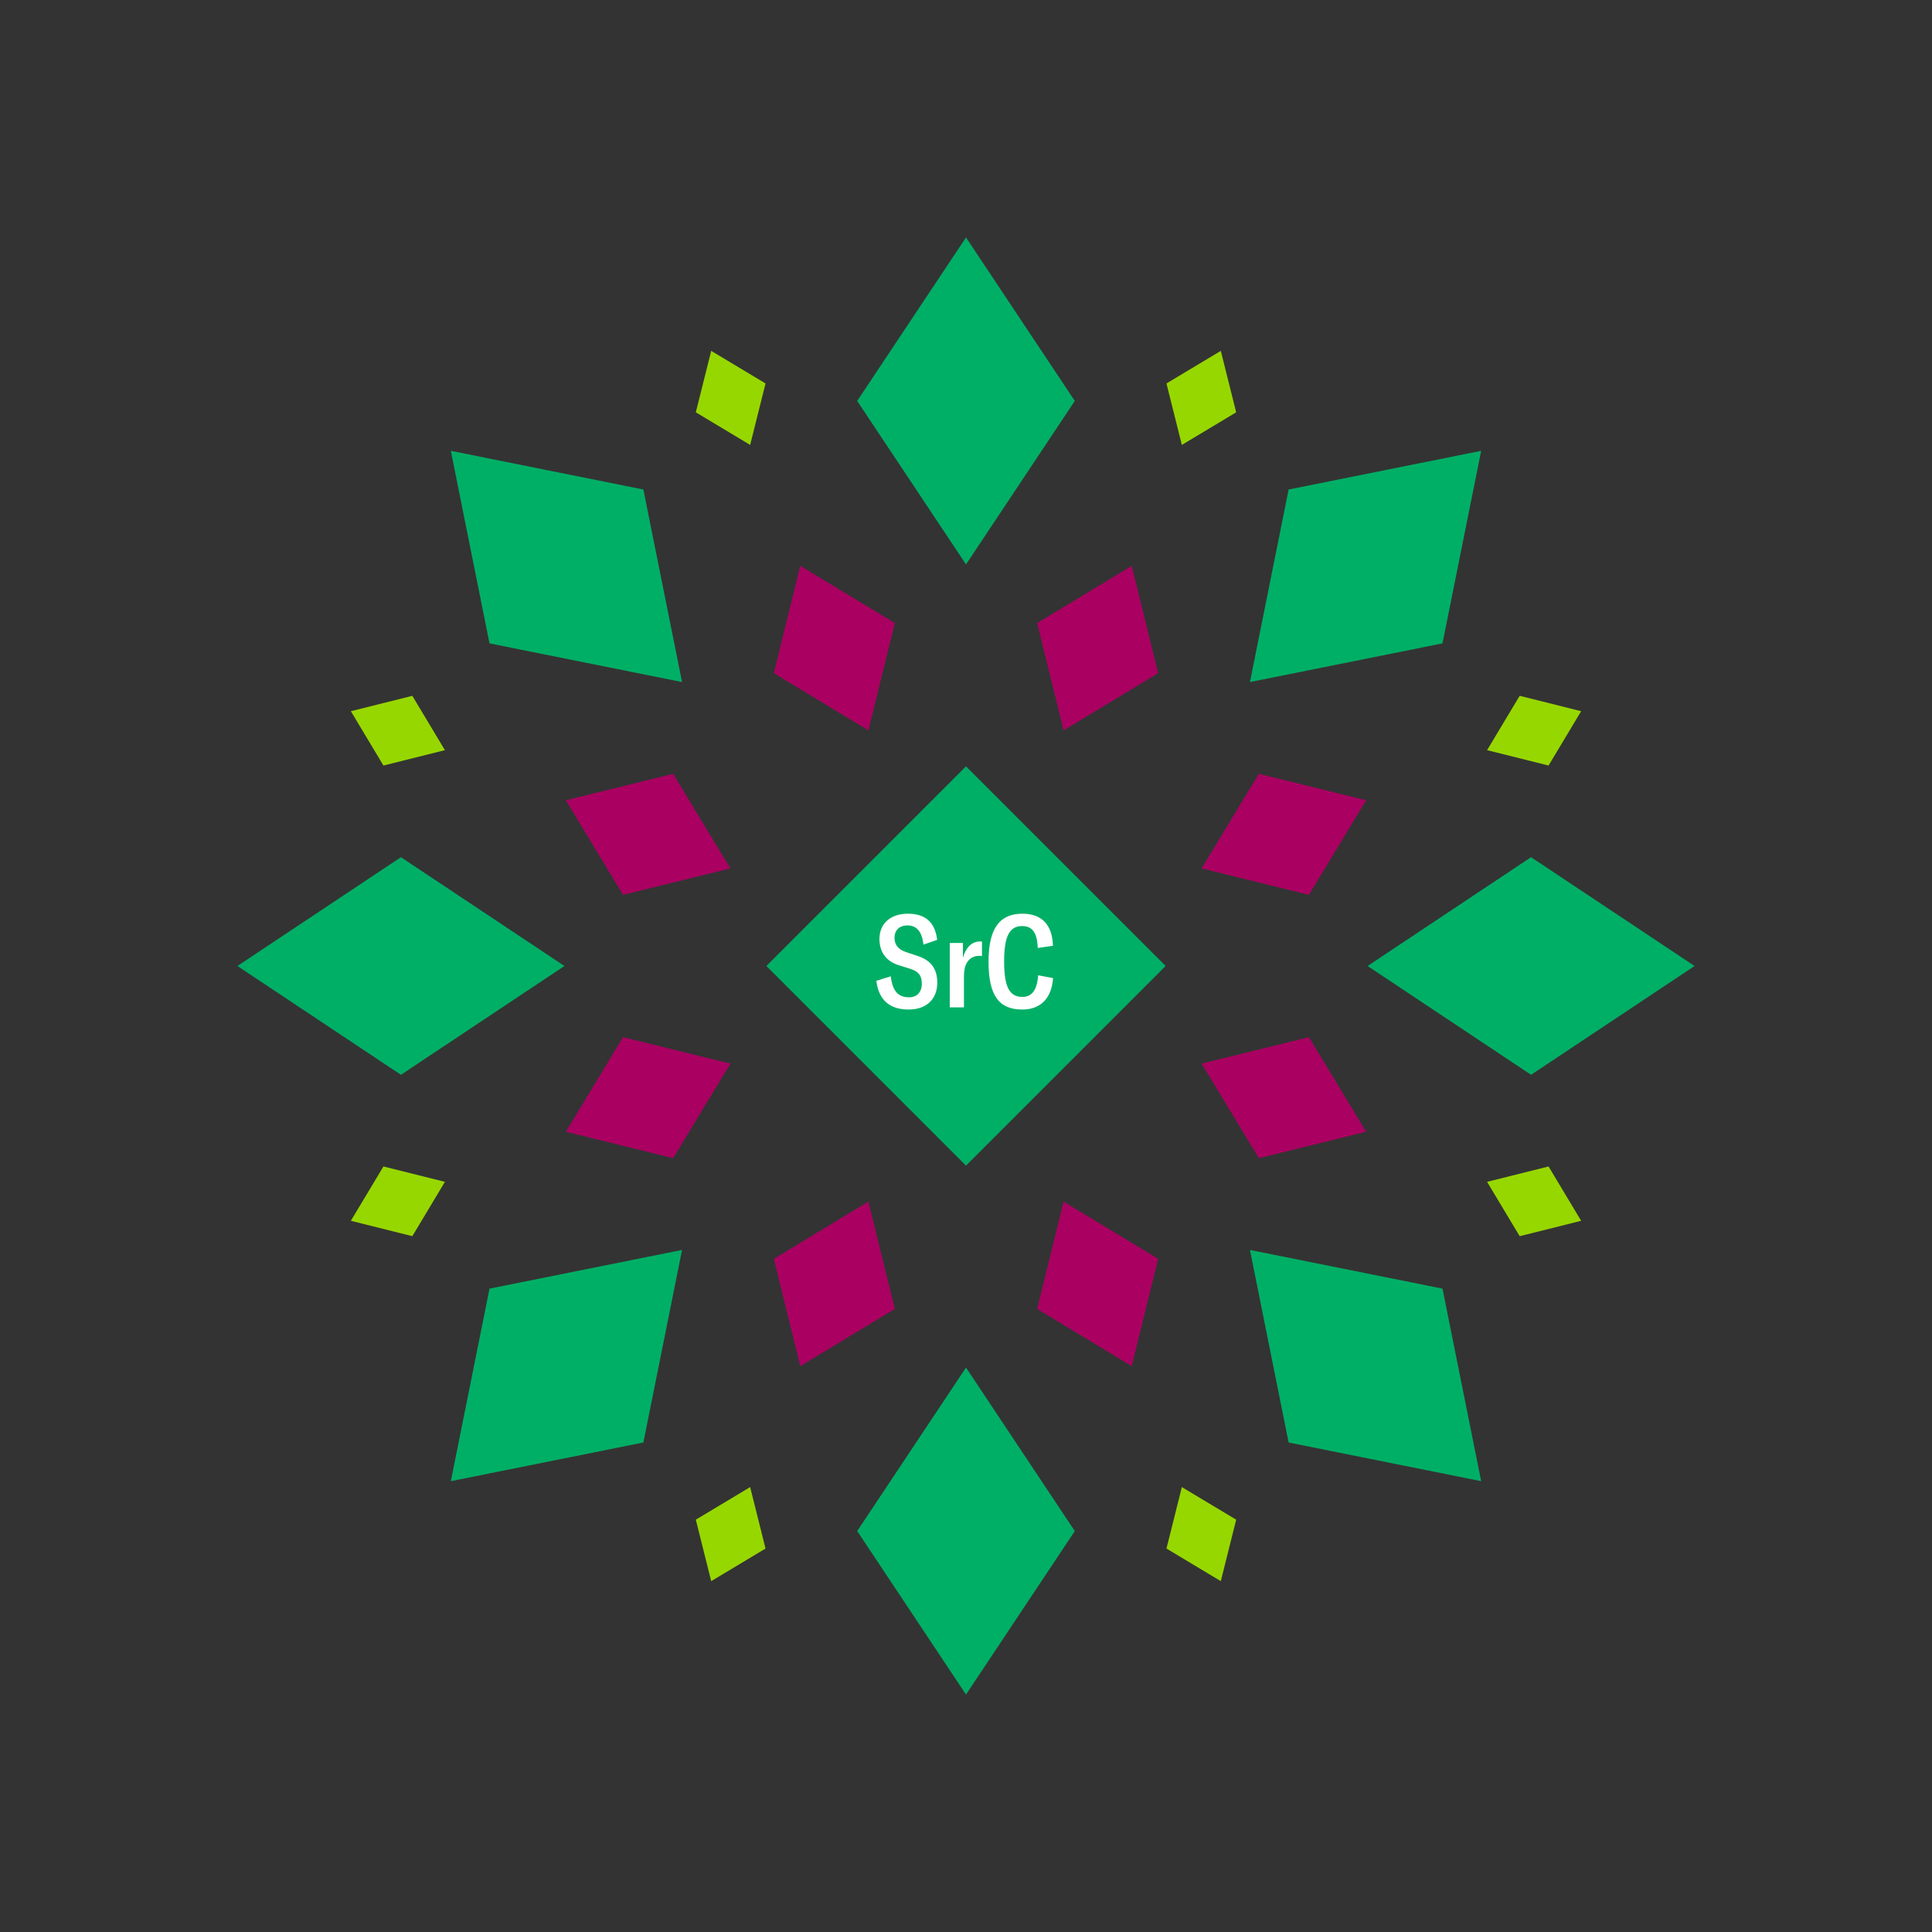 <svg width="1200" height="1200" xmlns="http://www.w3.org/2000/svg" viewBox="-300 -300 600 600"><rect x="-300" y="-300" width="600" height="600" fill="#333333" stroke="none"/><title>Sour Cake</title><desc></desc><g transform="rotate(45) translate(0 175.485)"><path transform="scale(0.545,0.819)" d="M0-62L62 0 0 62-62 0z" fill="#00af66"></path></g><g transform="rotate(135) translate(0 175.485)"><path transform="scale(0.545,0.819)" d="M0-62L62 0 0 62-62 0z" fill="#00af66"></path></g><g transform="rotate(225) translate(0 175.485)"><path transform="scale(0.545,0.819)" d="M0-62L62 0 0 62-62 0z" fill="#00af66"></path></g><g transform="rotate(315) translate(0 175.485)"><path transform="scale(0.545,0.819)" d="M0-62L62 0 0 62-62 0z" fill="#00af66"></path></g><g transform="rotate(0) translate(0 175.485)"><path transform="scale(0.545,0.819)" d="M0-62L62 0 0 62-62 0z" fill="#00af66"></path></g><g transform="rotate(90) translate(0 175.485)"><path transform="scale(0.545,0.819)" d="M0-62L62 0 0 62-62 0z" fill="#00af66"></path></g><g transform="rotate(180) translate(0 175.485)"><path transform="scale(0.545,0.819)" d="M0-62L62 0 0 62-62 0z" fill="#00af66"></path></g><g transform="rotate(270) translate(0 175.485)"><path transform="scale(0.545,0.819)" d="M0-62L62 0 0 62-62 0z" fill="#00af66"></path></g><g transform="rotate(22.5) translate(0 106.856)"><path transform="scale(0.328,0.446)" d="M0-62L62 0 0 62-62 0z" fill="#aa0061"></path></g><g transform="rotate(67.5) translate(0 106.856)"><path transform="scale(0.328,0.446)" d="M0-62L62 0 0 62-62 0z" fill="#aa0061"></path></g><g transform="rotate(112.5) translate(0 106.856)"><path transform="scale(0.328,0.446)" d="M0-62L62 0 0 62-62 0z" fill="#aa0061"></path></g><g transform="rotate(157.5) translate(0 106.856)"><path transform="scale(0.328,0.446)" d="M0-62L62 0 0 62-62 0z" fill="#aa0061"></path></g><g transform="rotate(202.5) translate(0 106.856)"><path transform="scale(0.328,0.446)" d="M0-62L62 0 0 62-62 0z" fill="#aa0061"></path></g><g transform="rotate(247.5) translate(0 106.856)"><path transform="scale(0.328,0.446)" d="M0-62L62 0 0 62-62 0z" fill="#aa0061"></path></g><g transform="rotate(292.5) translate(0 106.856)"><path transform="scale(0.328,0.446)" d="M0-62L62 0 0 62-62 0z" fill="#aa0061"></path></g><g transform="rotate(337.5) translate(0 106.856)"><path transform="scale(0.328,0.446)" d="M0-62L62 0 0 62-62 0z" fill="#aa0061"></path></g><g transform="rotate(22.5) translate(0 190.97)"><path transform="scale(0.189,0.255)" d="M0-62L62 0 0 62-62 0z" fill="#97d700"></path></g><g transform="rotate(67.5) translate(0 190.97)"><path transform="scale(0.189,0.255)" d="M0-62L62 0 0 62-62 0z" fill="#97d700"></path></g><g transform="rotate(112.5) translate(0 190.97)"><path transform="scale(0.189,0.255)" d="M0-62L62 0 0 62-62 0z" fill="#97d700"></path></g><g transform="rotate(157.5) translate(0 190.97)"><path transform="scale(0.189,0.255)" d="M0-62L62 0 0 62-62 0z" fill="#97d700"></path></g><g transform="rotate(202.5) translate(0 190.97)"><path transform="scale(0.189,0.255)" d="M0-62L62 0 0 62-62 0z" fill="#97d700"></path></g><g transform="rotate(247.5) translate(0 190.97)"><path transform="scale(0.189,0.255)" d="M0-62L62 0 0 62-62 0z" fill="#97d700"></path></g><g transform="rotate(292.5) translate(0 190.97)"><path transform="scale(0.189,0.255)" d="M0-62L62 0 0 62-62 0z" fill="#97d700"></path></g><g transform="rotate(337.5) translate(0 190.97)"><path transform="scale(0.189,0.255)" d="M0-62L62 0 0 62-62 0z" fill="#97d700"></path></g><g><path transform="scale(1,1)" d="M0-62L62 0 0 62-62 0z" fill="#00af66"></path><path fill="#fff" d="M-17.80 13.52C-12.16 13.52-8.92 10.16-8.92 5.20C-8.92 0.92-10.84-1.72-14.92-3.08L-18.72-4.36C-21.08-5.16-22.20-6.64-22.20-8.76C-22.20-11.08-20.72-12.60-18.20-12.60C-15.32-12.60-13.68-10.72-13.20-6.64L-8.96-8.12C-9.64-13.96-13.00-16.24-18.08-16.24C-23.32-16.24-26.88-13.28-26.88-8.36C-26.88-4.48-24.88-1.52-21-0.28L-17.28 0.88C-14.72 1.72-13.72 2.96-13.72 5.52C-13.72 8.12-15.24 9.72-17.68 9.72C-21.16 9.72-22.84 7.68-23.36 3.20L-27.84 4.60C-27.12 10.52-23.76 13.52-17.80 13.52ZM-0.96-2.48L-0.96-7.16L-5.04-7.16L-5.04 12.84L-0.64 12.84L-0.64 3.72C-0.64 1.76-0.48-0.24 0.68-1.60C1.44-2.52 2.52-3.16 4.16-3.16C4.48-3.16 4.72-3.12 4.96-3.12L4.96-7.60C4.76-7.64 4.64-7.64 4.48-7.64C1.52-7.64-0.20-5.36-0.96-2.48ZM17.48 13.52C23.12 13.52 26.56 10.12 27.04 3.76L22.40 2.88C22.12 7.52 20.40 9.60 17.52 9.60C13.52 9.60 11.84 6.56 11.84-1.40C11.84-9.28 13.52-12.40 17.44-12.40C20.52-12.40 22.12-10.44 22.28-5.60L27-6.28C26.80-12.92 23.44-16.24 17.52-16.24C10.64-16.24 7.00-11.92 7.00-1.40C7.00 9.20 10.24 13.52 17.48 13.52Z"></path></g></svg>
